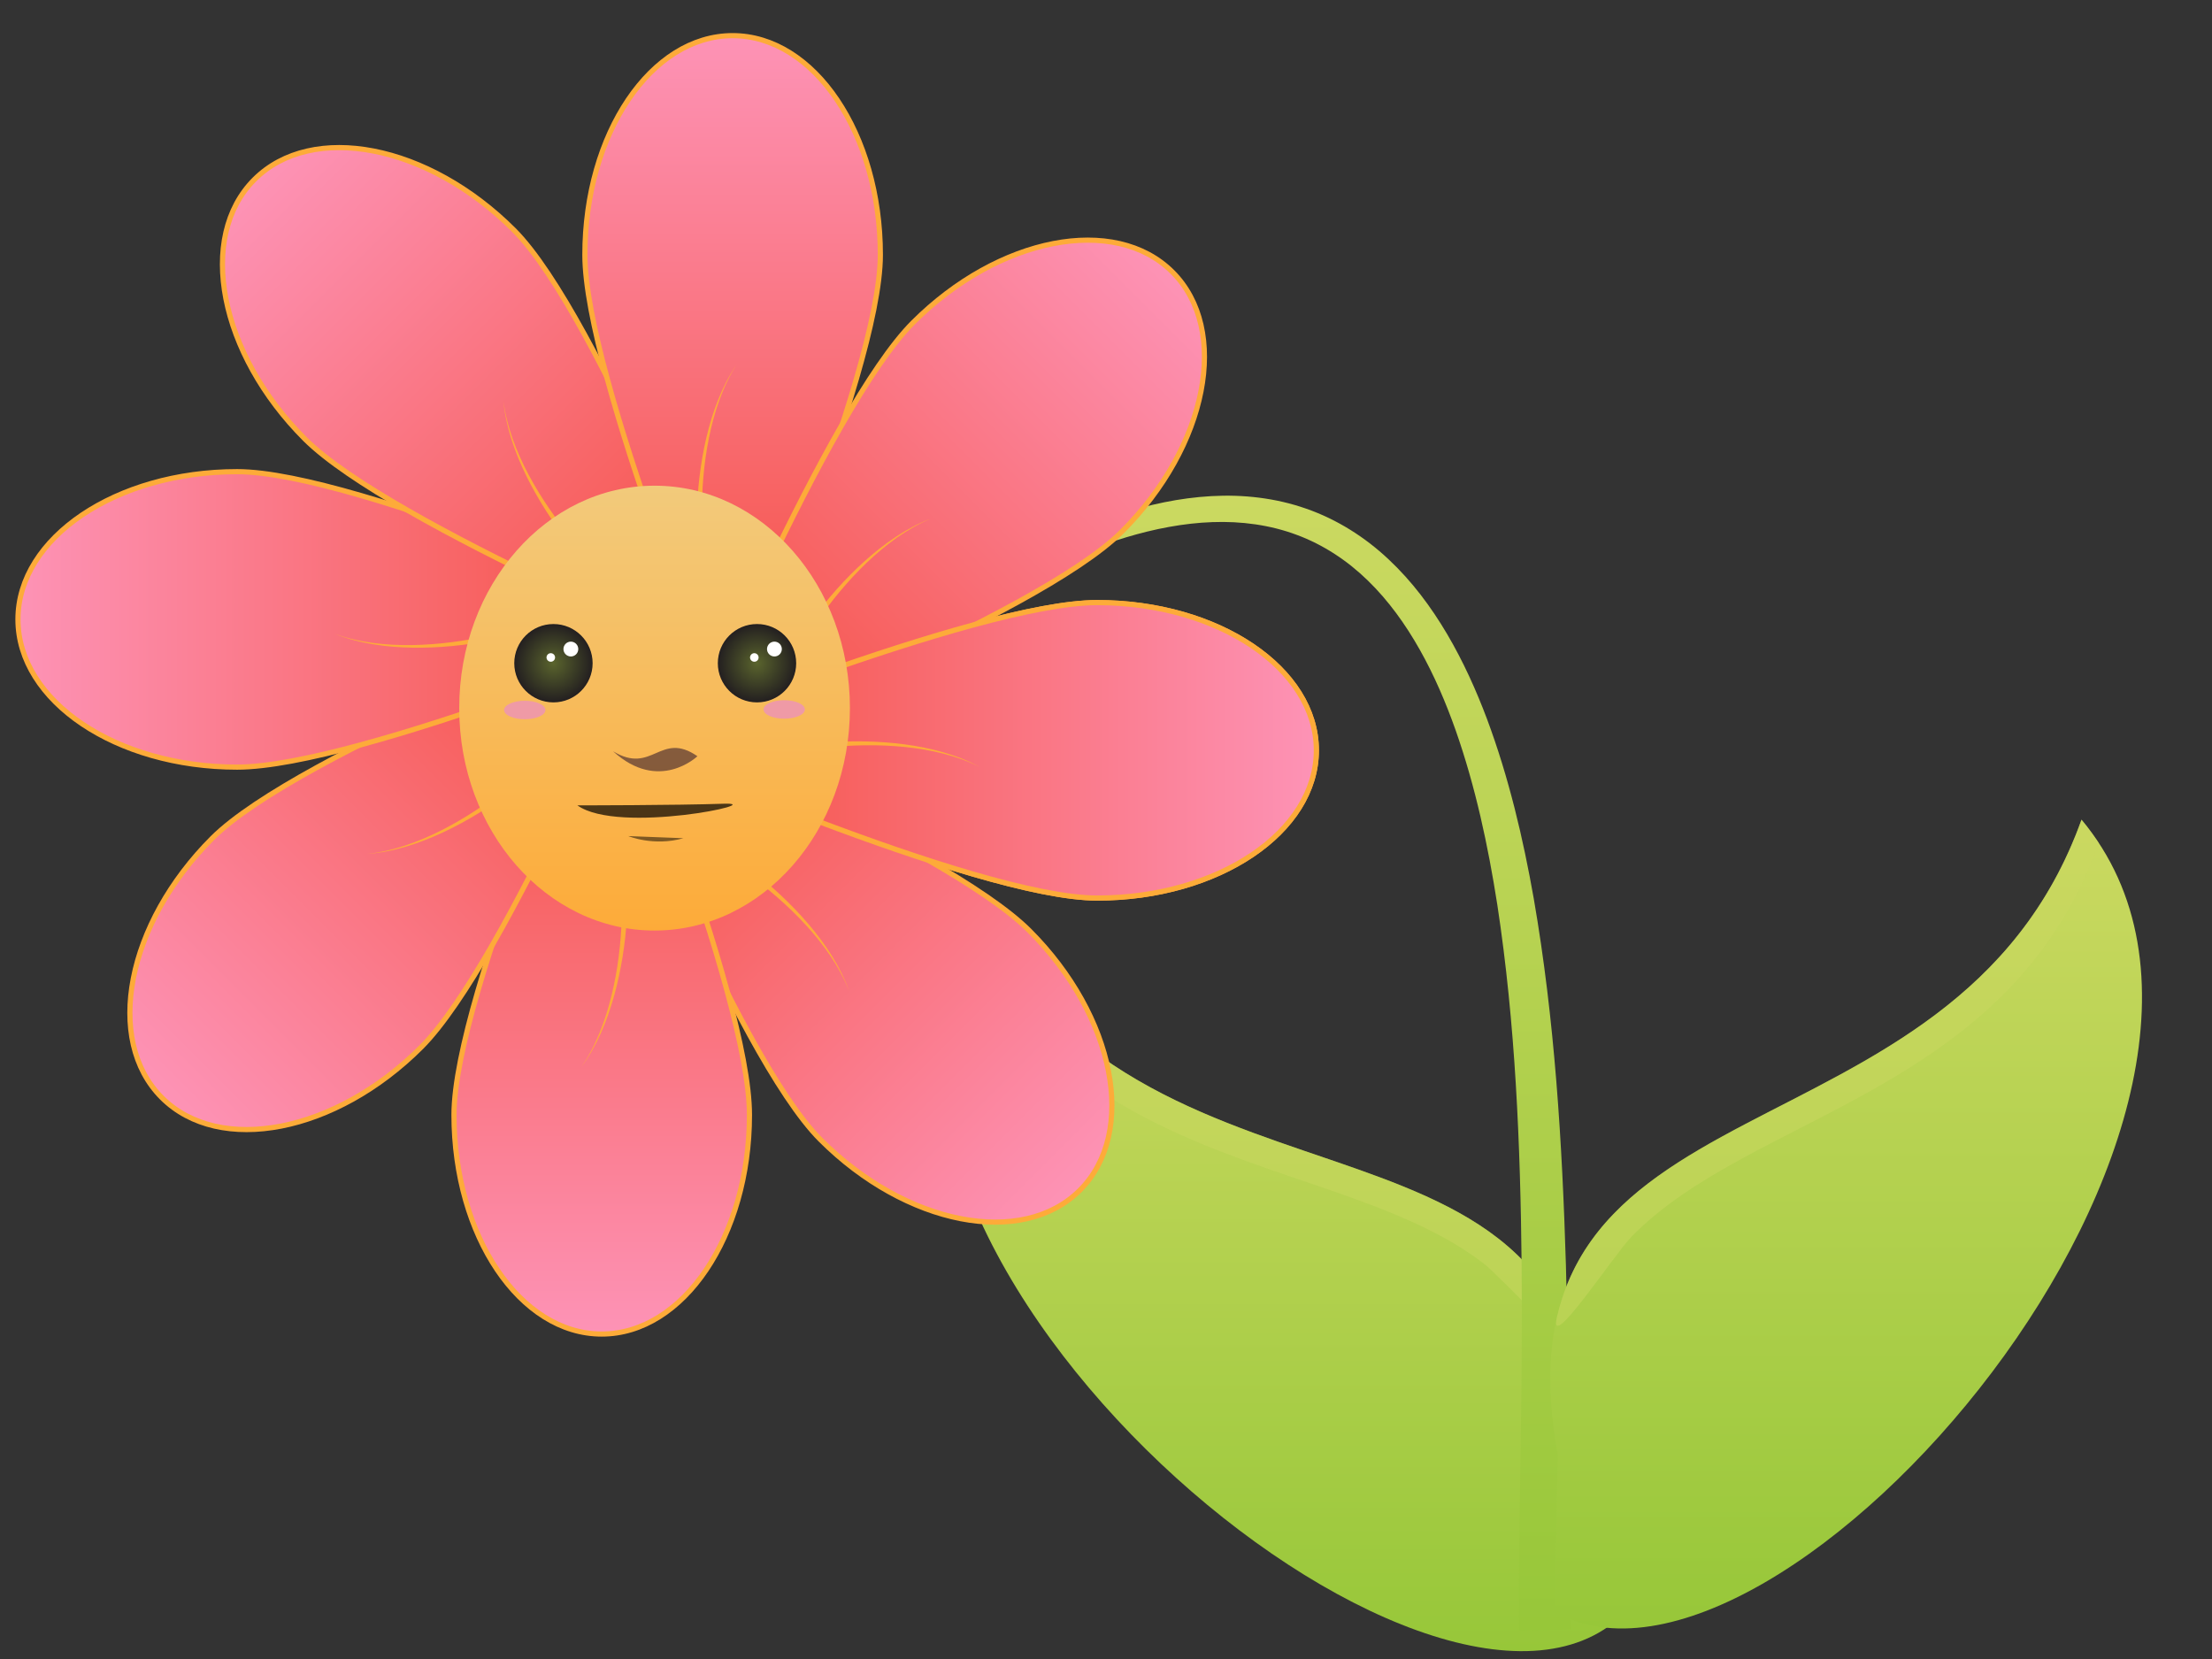 <?xml version="1.0" encoding="UTF-8"?>
<svg enable-background="new 0 0 800 600" version="1.1" viewBox="0 0 800 600" xml:space="preserve" xmlns="http://www.w3.org/2000/svg">
	<rect x="0" y="0" width="800" height="600" fill="#333333" stroke="none"/>
	<linearGradient id="i" x1="461.71" x2="461.71" y1="331.1" y2="597.16" gradientUnits="userSpaceOnUse">
		<stop stop-color="#CBD961" offset="0"/>
		<stop stop-color="#97C739" offset="1"/>
	</linearGradient>
	<path d="m574.16 531.19c5.396-144.16-156.08-78.892-220.68-200.09-71.386 116.17 157.18 313.32 230.09 255.76l-9.41-55.67z" fill="url(#i)"/>
	<path d="m536.43 456.85c-49.62-38.14-142.58-31.419-187.88-116.43-0.062 0.101-0.114 0.206-0.174 0.305 1.504-3.263 3.18-6.482 5.113-9.632 55.517 104.16 182.58 70.602 213.79 150.6 5.1 13.1-23.48-19.18-30.85-24.84z" fill="#CBD961" opacity=".5"/>
	<linearGradient id="h" x1="470.85" x2="470.85" y1="179.27" y2="589.76" gradientUnits="userSpaceOnUse">
		<stop stop-color="#CBD961" offset="0"/>
		<stop stop-color="#97C739" offset="1"/>
	</linearGradient>
	<path d="m373.61 198.96c9.922-5.02 20.267-9.494 30.997-12.961 10.733-3.454 21.929-5.922 33.432-6.568 11.467-0.654 23.288 0.636 34.379 4.543 11.101 3.855 21.256 10.3 29.73 18.266 8.516 7.962 15.459 17.303 21.249 27.125 5.794 9.842 10.466 20.206 14.429 30.752 7.878 21.132 13.009 42.98 16.884 64.902 7.607 43.911 10.283 88.249 11.62 132.4 0.638 22.086 0.855 44.154 0.976 66.173 0.148 22.002 0.086 44.015 0.771 65.723l-18.655 0.44c-0.255-22.277 0.256-44.257 0.546-66.241 0.321-21.972 0.544-43.897 0.351-65.793-0.443-43.758-2.233-87.547-8.801-130.52-3.345-21.44-7.914-42.702-15.017-62.962-3.565-10.109-7.785-19.96-12.972-29.184-5.182-9.213-11.353-17.817-18.779-25.045-7.406-7.235-16.118-12.994-25.748-16.563-9.616-3.606-20.057-4.999-30.533-4.617-10.492 0.376-21.007 2.442-31.259 5.521-10.265 3.093-20.262 7.166-30.057 11.878l-3.54-7.26z" fill="url(#h)"/>
	<linearGradient id="g" x1="667.68" x2="667.68" y1="296.45" y2="588.97" gradientUnits="userSpaceOnUse">
		<stop stop-color="#CBD961" offset="0"/>
		<stop stop-color="#97C739" offset="1"/>
	</linearGradient>
	<path d="m563.42 526.38c-26.21-141.86 143.01-100.65 189.39-229.93 87.446 104.62-110.17 332.77-190.65 286.37l1.26-56.44z" fill="url(#g)"/>
	<path d="m589.99 447.36c43.577-44.922 136.53-51.728 169.05-142.4 0.078 0.092 0.144 0.187 0.216 0.279-1.958-3.012-4.083-5.956-6.45-8.792-39.856 111.1-170.44 96.284-189.74 179.96-3.16 13.7 20.45-22.38 26.92-29.05z" fill="#CBD961" opacity=".5"/>
					<linearGradient id="f" x1="228.52" x2="476.08" y1="271.36" y2="271.36" gradientTransform="translate(.002 .002)" gradientUnits="userSpaceOnUse">
					<stop stop-color="#F54C3B" offset="0"/>
					<stop stop-color="#FD93B6" offset="1"/>
				</linearGradient>
				<path d="m228.52 269.58s124.53 55.212 168.3 55.212c43.771 0 79.258-23.921 79.258-53.428 0-29.512-35.488-53.433-79.258-53.433s-168.3 51.65-168.3 51.65z" fill="url(#f)"/>
				<path d="m228.52 269.58s124.53 55.212 168.3 55.212c43.771 0 79.258-23.921 79.258-53.428 0-29.512-35.488-53.433-79.258-53.433s-168.3 51.65-168.3 51.65z" fill="none" stroke="#FDAB39" stroke-width="1.866"/>
					<linearGradient id="e" x1="350.11" x2="597.67" y1="401.74" y2="401.74" gradientTransform="matrix(.707 .707 -.707 .707 252.03 -276.24)" gradientUnits="userSpaceOnUse">
					<stop stop-color="#F54C3B" offset="0"/>
					<stop stop-color="#FD93B6" offset="1"/>
				</linearGradient>
				<path d="m216.78 254.13s49.019 127.1 79.97 158.05c30.952 30.951 72.958 39.129 93.822 18.261 20.868-20.867 12.69-62.874-18.259-93.825-30.95-30.95-155.53-82.49-155.53-82.49z" fill="url(#e)"/>
				<path d="m216.78 254.13s49.019 127.1 79.97 158.05c30.952 30.951 72.958 39.129 93.822 18.261 20.868-20.867 12.69-62.874-18.259-93.825-30.95-30.95-155.53-82.49-155.53-82.49z" fill="none" stroke="#FDAB39" stroke-width="1.866"/>
					<linearGradient id="d" x1="528.1" x2="775.66" y1="407.88" y2="407.88" gradientTransform="matrix(0 1 -1 0 625.5 -293.18)" gradientUnits="userSpaceOnUse">
					<stop stop-color="#F54C3B" offset="0"/>
					<stop stop-color="#FD93B6" offset="1"/>
				</linearGradient>
				<path d="m219.4 234.91s-55.213 124.54-55.213 168.31c0 43.771 23.924 79.257 53.432 79.252 29.508 0 53.431-35.48 53.431-79.252 0-43.77-51.65-168.31-51.65-168.31z" fill="url(#d)"/>
				<path d="m219.4 234.91s-55.213 124.54-55.213 168.31c0 43.771 23.924 79.257 53.432 79.252 29.508 0 53.431-35.48 53.431-79.252 0-43.77-51.65-168.31-51.65-168.31z" fill="none" stroke="#FDAB39" stroke-width="1.866"/>
					<linearGradient id="c" x1="658.49" x2="906.05" y1="286.45" y2="286.45" gradientTransform="matrix(-.707 .707 -.707 -.707 901.74 -41.154)" gradientUnits="userSpaceOnUse">
					<stop stop-color="#F54C3B" offset="0"/>
					<stop stop-color="#FD93B6" offset="1"/>
				</linearGradient>
				<path d="m234.84 223.18s-127.1 49.018-158.05 79.965c-30.953 30.955-39.128 72.959-18.263 93.825 20.866 20.863 62.873 12.69 93.826-18.26 30.95-30.95 82.49-155.52 82.49-155.52z" fill="url(#c)"/>
				<path d="m234.84 223.18s-127.1 49.018-158.05 79.965c-30.953 30.955-39.128 72.959-18.263 93.825 20.866 20.863 62.873 12.69 93.826-18.26 30.95-30.95 82.49-155.52 82.49-155.52z" fill="none" stroke="#FDAB39" stroke-width="1.866"/>
					<linearGradient id="b" x1="664.62" x2="912.18" y1="108.3" y2="108.3" gradientTransform="matrix(-1 0 0 -1 918.68 332.31)" gradientUnits="userSpaceOnUse">
					<stop stop-color="#F54C3B" offset="0"/>
					<stop stop-color="#FD93B6" offset="1"/>
				</linearGradient>
				<path d="m254.06 225.79s-124.54-55.211-168.31-55.211c-43.773 0-79.257 23.922-79.257 53.43 0 29.51 35.484 53.432 79.257 53.432 43.78 0 168.31-51.65 168.31-51.65z" fill="url(#b)"/>
				<path d="m254.06 225.79s-124.54-55.211-168.31-55.211c-43.773 0-79.257 23.922-79.257 53.43 0 29.51 35.484 53.432 79.257 53.432 43.78 0 168.31-51.65 168.31-51.65z" fill="none" stroke="#FDAB39" stroke-width="1.866"/>
					<linearGradient id="a" x1="543.19" x2="790.75" y1="-21.927" y2="-21.927" gradientTransform="matrix(-.707 -.707 .707 -.707 666.65 608.56)" gradientUnits="userSpaceOnUse">
					<stop stop-color="#F54C3B" offset="0"/>
					<stop stop-color="#FD93B6" offset="1"/>
				</linearGradient>
				<path d="m265.8 241.24s-49.017-127.1-79.968-158.05c-30.954-30.951-72.96-39.126-93.825-18.261-20.868 20.866-12.688 62.874 18.263 93.826 30.95 30.94 155.53 82.48 155.53 82.48z" fill="url(#a)"/>
				<path d="m265.8 241.24s-49.017-127.1-79.968-158.05c-30.954-30.951-72.96-39.126-93.825-18.261-20.868 20.866-12.688 62.874 18.263 93.826 30.95 30.94 155.53 82.48 155.53 82.48z" fill="none" stroke="#FDAB39" stroke-width="1.866"/>
					<linearGradient id="o" x1="365.04" x2="612.61" y1="-28.221" y2="-28.221" gradientTransform="matrix(0 -1 1 0 293.18 625.5)" gradientUnits="userSpaceOnUse">
					<stop stop-color="#F54C3B" offset="0"/>
					<stop stop-color="#FD93B6" offset="1"/>
				</linearGradient>
				<path d="m263.18 260.46s55.213-124.53 55.213-168.31c0-43.773-23.922-79.257-53.43-79.257-29.51 0-53.432 35.484-53.432 79.257 0 43.77 51.65 168.31 51.65 168.31z" fill="url(#o)"/>
				<path d="m263.18 260.46s55.213-124.53 55.213-168.31c0-43.773-23.922-79.257-53.43-79.257-29.51 0-53.432 35.484-53.432 79.257 0 43.77 51.65 168.31 51.65 168.31z" fill="none" stroke="#FDAB39" stroke-width="1.866"/>
					<linearGradient id="n" x1="234.81" x2="482.38" y1="93.371" y2="93.371" gradientTransform="matrix(.707 -.707 .707 .707 16.94 373.47)" gradientUnits="userSpaceOnUse">
					<stop stop-color="#F54C3B" offset="0"/>
					<stop stop-color="#FD93B6" offset="1"/>
				</linearGradient>
				<path d="m247.74 272.2s127.1-49.021 158.05-79.971c30.951-30.951 39.126-72.959 18.26-93.824-20.867-20.867-62.872-12.691-93.822 18.259s-82.49 155.54-82.49 155.54z" fill="url(#n)"/>
				<path d="m247.74 272.2s127.1-49.021 158.05-79.971c30.951-30.951 39.126-72.959 18.26-93.824-20.867-20.867-62.872-12.691-93.822 18.259s-82.49 155.54-82.49 155.54z" fill="none" stroke="#FDAB39" stroke-width="1.866"/>
				<linearGradient id="m" x1="228.52" x2="476.08" y1="271.36" y2="271.36" gradientUnits="userSpaceOnUse">
					<stop stop-color="#F54C3B" offset="0"/>
					<stop stop-color="#FD93B6" offset="1"/>
				</linearGradient>
				<path d="m228.52 269.58s124.53 55.212 168.3 55.212c43.771 0 79.258-23.921 79.258-53.428 0-29.512-35.486-53.433-79.258-53.433-43.77 0-168.3 51.65-168.3 51.65z" fill="url(#m)"/>
				<path d="m228.52 269.58s124.53 55.212 168.3 55.212c43.771 0 79.258-23.921 79.258-53.428 0-29.512-35.486-53.433-79.258-53.433-43.77 0-168.3 51.65-168.3 51.65z" fill="none" stroke="#FDAB39" stroke-width="1.866"/>
			<path d="m298.39 268.61c4.826-0.458 9.61-0.563 14.414-0.475 4.797 0.1 9.587 0.44 14.34 1.071 4.75 0.633 9.466 1.558 14.067 2.887 4.597 1.331 9.086 3.068 13.271 5.374-4.257-2.168-8.782-3.75-13.393-4.923-4.615-1.171-9.323-1.937-14.053-2.41-4.731-0.472-9.488-0.654-14.238-0.598-4.742 0.065-9.514 0.33-14.178 0.927l-0.23-1.86z" fill="#FDAB39"/>
			<path d="m293.59 224.39c2.788-3.966 5.817-7.671 9.006-11.264 3.193-3.581 6.565-7.001 10.133-10.203 3.568-3.199 7.335-6.182 11.335-8.815 3.999-2.629 8.237-4.913 12.708-6.595-4.414 1.827-8.557 4.238-12.445 6.98-3.889 2.746-7.53 5.828-10.964 9.115-3.434 3.289-6.663 6.787-9.708 10.433-3.032 3.646-5.932 7.446-8.509 11.378l-1.55-1.04z" fill="#FDAB39"/>
			<path d="m252.04 186.85c0.02-4.847 0.385-9.619 0.946-14.39 0.572-4.763 1.382-9.498 2.477-14.165 1.098-4.665 2.482-9.267 4.257-13.714 1.777-4.443 3.947-8.74 6.653-12.677-2.576 4.022-4.596 8.37-6.217 12.843-1.62 4.477-2.845 9.087-3.782 13.747-0.935 4.662-1.584 9.378-1.997 14.11-0.402 4.725-0.608 9.5-0.473 14.2l-1.87 0.04z" fill="#FDAB39"/>
			<path d="m205.86 196.42c-3.062-3.76-5.807-7.679-8.401-11.722-2.579-4.045-4.96-8.216-7.074-12.519-2.112-4.302-3.962-8.737-5.413-13.301-1.447-4.561-2.497-9.259-2.904-14.019 0.562 4.744 1.761 9.385 3.346 13.871 1.589 4.488 3.568 8.828 5.801 13.024 2.234 4.197 4.728 8.252 7.411 12.172 2.688 3.906 5.56 7.728 8.645 11.273l-1.42 1.23z" fill="#FDAB39"/>
			<path d="m177.68 231.53c-4.742 1.008-9.482 1.662-14.264 2.124-4.776 0.45-9.574 0.662-14.367 0.581-4.792-0.084-9.582-0.462-14.305-1.255-4.718-0.794-9.378-2.005-13.798-3.816 4.477 1.666 9.154 2.718 13.868 3.355 4.719 0.634 9.483 0.854 14.236 0.783 4.754-0.074 9.5-0.439 14.212-1.039 4.703-0.608 9.413-1.419 13.977-2.546l0.44 1.82z" fill="#FDAB39"/>
			<path d="m184.7 286.11c-3.823 2.984-7.797 5.647-11.894 8.158-4.098 2.495-8.317 4.79-12.663 6.814-4.345 2.022-8.817 3.78-13.41 5.137-4.59 1.353-9.309 2.306-14.076 2.614 4.754-0.464 9.42-1.567 13.937-3.06 4.52-1.496 8.9-3.385 13.142-5.531 4.243-2.147 8.348-4.556 12.323-7.158 3.961-2.606 7.841-5.399 11.45-8.41l1.19 1.44z" fill="#FDAB39"/>
			<path d="m226.69 331.79c-0.218 4.843-0.78 9.595-1.537 14.339-0.767 4.736-1.771 9.434-3.057 14.052-1.289 4.616-2.861 9.157-4.818 13.528-1.958 4.366-4.303 8.571-7.168 12.394 2.739-3.914 4.936-8.175 6.74-12.577 1.803-4.407 3.216-8.963 4.344-13.581 1.126-4.619 1.968-9.305 2.575-14.017 0.596-4.704 0.998-9.467 1.056-14.169l1.87 0.04z" fill="#FDAB39"/>
			<path d="m271.29 314.45c3.898 2.882 7.53 5.998 11.046 9.271 3.503 3.277 6.842 6.729 9.958 10.373 3.114 3.644 6.006 7.481 8.543 11.543 2.533 4.06 4.715 8.352 6.29 12.861-1.721-4.456-4.033-8.655-6.681-12.608-2.652-3.953-5.646-7.667-8.851-11.179-3.207-3.511-6.626-6.822-10.198-9.953-3.573-3.118-7.303-6.107-11.172-8.777l1.06-1.52z" fill="#FDAB39"/>
		<linearGradient id="l" x1="236.73" x2="236.73" y1="336.55" y2="175.66" gradientUnits="userSpaceOnUse">
			<stop stop-color="#FDAB39" offset="0"/>
			<stop stop-color="#F2CA7B" offset="1"/>
		</linearGradient>
		<path d="m166.08 256.1c0 44.431 31.631 80.448 70.651 80.448 39.021 0 70.651-36.017 70.651-80.448 0-44.427-31.631-80.444-70.651-80.444s-70.65 36.02-70.65 80.44z" fill="url(#l)"/>
			<path d="m252.23 273.5s-13.923 13.366-30.499-1.792c14.27 8.68 17.04-7.53 30.5 1.79z" fill="#130027" opacity=".5"/>
			<path d="m208.82 291.27s35.625 0 52.841-0.593c17.22-0.6-37.99 11.28-52.84 0.59z" opacity=".7"/>
			<path d="m227.23 302.38s9.201 3.838 19.935 0.77" opacity=".5"/>
			<radialGradient id="k" cx="273.78" cy="239.86" r="14.168" gradientUnits="userSpaceOnUse">
				<stop stop-color="#5A642D" offset="0"/>
				<stop stop-color="#231F20" offset="1"/>
			</radialGradient>
			<circle cx="273.78" cy="239.86" r="14.169" fill="url(#k)"/>
			<path d="m279.02 237.2c-1.36-0.587-1.985-2.167-1.398-3.524 0.586-1.359 2.162-1.987 3.521-1.4 1.358 0.588 1.983 2.161 1.401 3.525-0.59 1.36-2.16 1.99-3.52 1.4z" fill="#fff"/>
			<path d="m272.2 239.2c-0.783-0.338-1.147-1.247-0.809-2.03 0.34-0.787 1.248-1.147 2.031-0.809 0.786 0.338 1.148 1.247 0.81 2.03-0.33 0.79-1.24 1.15-2.03 0.81z" fill="#fff"/>
			<radialGradient id="j" cx="200.16" cy="239.86" r="14.167" gradientUnits="userSpaceOnUse">
				<stop stop-color="#5A642D" offset="0"/>
				<stop stop-color="#231F20" offset="1"/>
			</radialGradient>
			<circle cx="200.16" cy="239.86" r="14.167" fill="url(#j)"/>
			<path d="m205.4 237.2c-1.361-0.587-1.987-2.167-1.403-3.524 0.589-1.359 2.164-1.987 3.523-1.4 1.359 0.588 1.985 2.161 1.401 3.525-0.58 1.36-2.16 1.99-3.52 1.4z" fill="#fff"/>
			<path d="m198.59 239.2c-0.785-0.338-1.148-1.247-0.81-2.03 0.337-0.787 1.248-1.147 2.031-0.809 0.788 0.338 1.149 1.247 0.81 2.03-0.34 0.79-1.25 1.15-2.03 0.81z" fill="#fff"/>
			<path d="m276.14 256.58c0 1.848 3.347 3.345 7.477 3.345 4.128 0 7.478-1.498 7.478-3.345 0-1.843-3.35-3.341-7.478-3.341-4.13 0-7.48 1.5-7.48 3.34z" fill="#EF9AA6"/>
			<path d="m182.31 256.78c0 1.847 3.348 3.345 7.479 3.345 4.129 0 7.476-1.498 7.476-3.345 0-1.843-3.347-3.342-7.476-3.342-4.13 0-7.48 1.5-7.48 3.34z" fill="#EF9AA6"/>
</svg>
